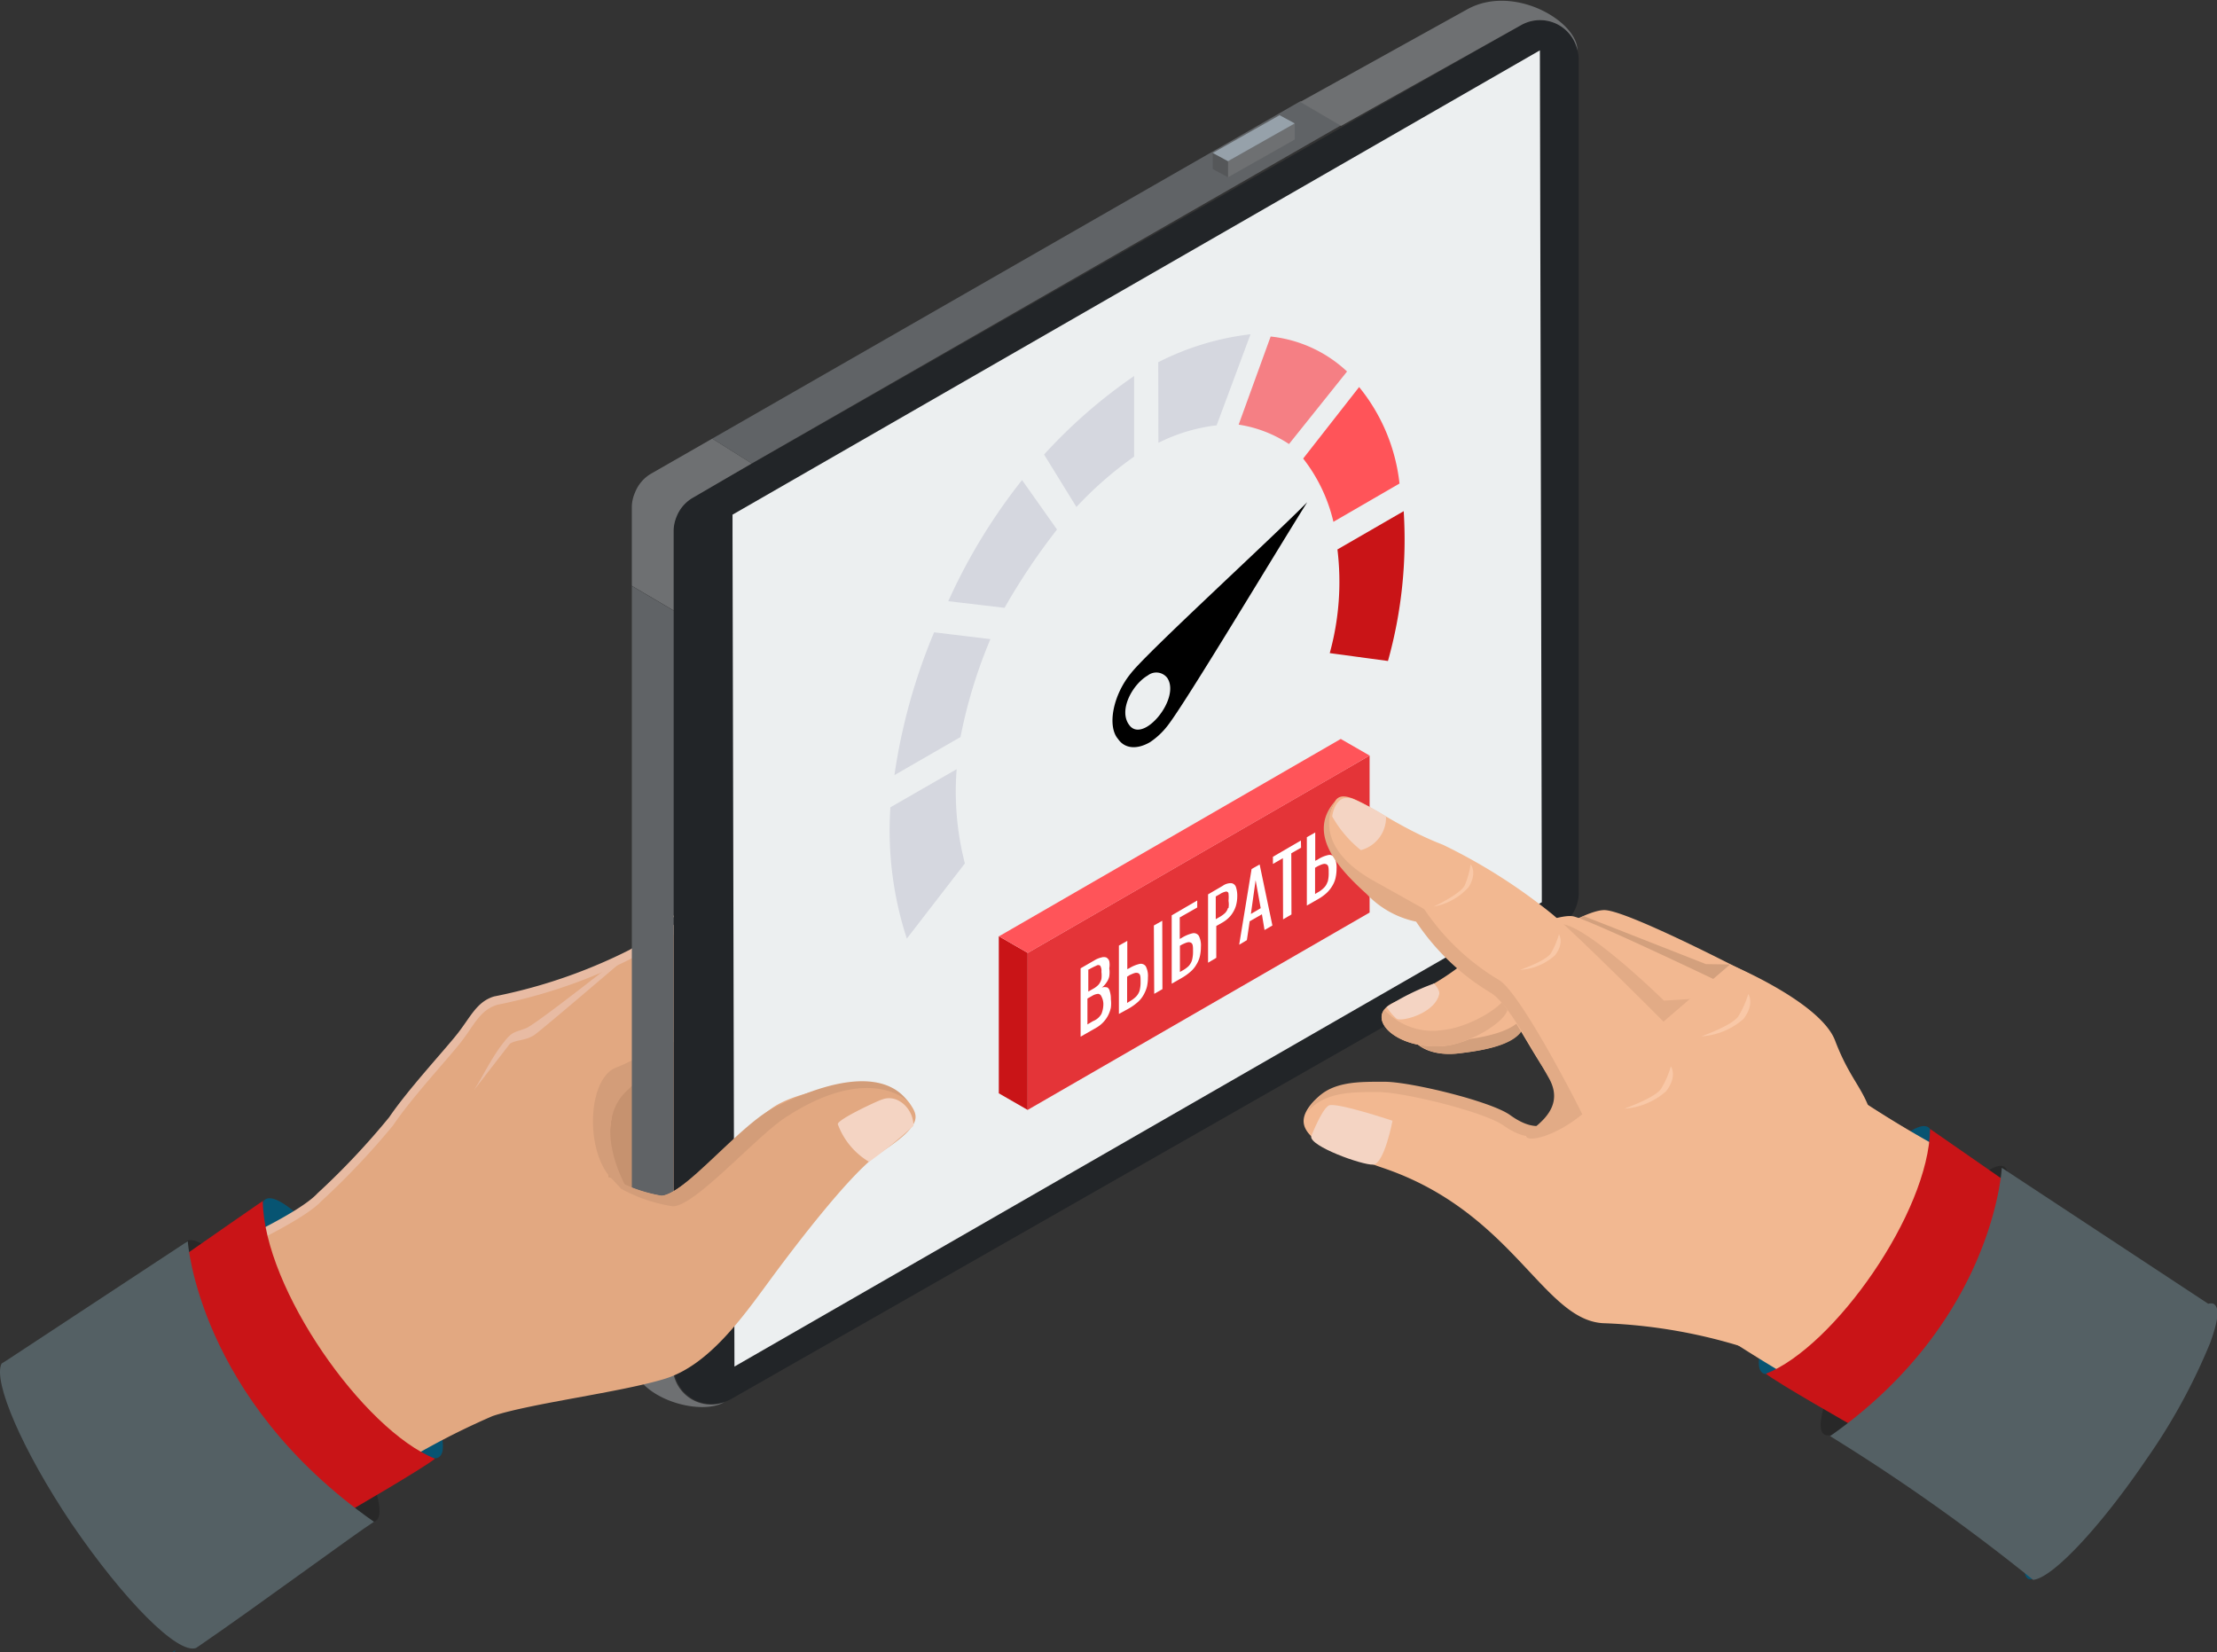 <svg xmlns="http://www.w3.org/2000/svg" viewBox="0 0 126.81 94.5"><rect x="0" y="0" width="126.81" height="94.5" fill="#333333" stroke="none"/><defs><style>.cls-1{fill:#075472;}.cls-2{fill:#c6926f;}.cls-3{fill:#e2a881;}.cls-4{fill:#e8bba3;}.cls-5{fill:#d39d79;}.cls-6{fill:#222528;}.cls-7{fill:#6e7072;}.cls-8{fill:#606366;}.cls-9{fill:#555759;}.cls-10{fill:#96a1aa;}.cls-11{fill:#eceff0;}.cls-12{fill:#e43438;}.cls-13{fill:#fff;}.cls-14{fill:#c91417;}.cls-15{fill:#ff5459;}.cls-16{fill:#f4d4c3;}.cls-17{fill:#282828;}.cls-18{fill:#546064;}.cls-19{fill:#f2b891;}.cls-20{fill:#d3a07d;}.cls-21{fill:#e2ab86;}.cls-22{fill:#f9c8a7;}.cls-23{fill:#f57f84;}.cls-24{fill:#d5d7df;}</style></defs><g id="Слой_2" data-name="Слой 2"><g id="OBJECTS"><path class="cls-1" d="M18.63,77c2.74,4.07,5.65,6.91,6.48,6.35S24.4,79,21.65,75,16,68.05,15.17,68.61,15.88,72.93,18.63,77Z"/><path class="cls-2" d="M34.47,59.58c1-.3,6.27-.18,7,.5s4.29,7.74,3.74,8.11-6.58,5.28-7.56,5-7-1.23-7-1.6.43-6.52.5-7A53.65,53.65,0,0,1,34.47,59.58Z"/><path class="cls-3" d="M18.51,80.89s-5.84-3.37-6.06-5.69a7.44,7.44,0,0,1,.49-3.75s4.13-1.88,5.18-3a41.45,41.45,0,0,0,4.1-4.35c1.08-1.59,3.13-3.79,3.89-4.75s1.08-1.85,2.11-2.15A30.11,30.11,0,0,0,38.53,53a3.57,3.57,0,0,1,1.69-1,1.43,1.43,0,0,1,1.55,1.46,2.38,2.38,0,0,1-2.11,2.26c-1.54.37-.52.42-.52.42s1.41-.41,1.7-.22,1.41,1-.73,2.46a42.77,42.77,0,0,0-4.7,4c-.46.45-.92,4.91-.37,5.9S18.51,80.89,18.51,80.89Z"/><path class="cls-4" d="M12.71,75.47a7.31,7.31,0,0,1,.49-3.75s4.12-1.87,5.17-3a43.46,43.46,0,0,0,4.11-4.34c1.07-1.59,3.12-3.79,3.88-4.76s1.08-1.85,2.11-2.15a30,30,0,0,0,10.31-4.16,3.65,3.65,0,0,1,1.7-1,1.43,1.43,0,0,1,1.25.57,1.43,1.43,0,0,0-1.47-1,3.66,3.66,0,0,0-1.69,1A30.11,30.11,0,0,1,28.26,57c-1,.3-1.35,1.19-2.11,2.15s-2.81,3.17-3.89,4.76a42.46,42.46,0,0,1-4.1,4.35c-1.05,1.15-5.18,3-5.18,3A7.44,7.44,0,0,0,12.49,75a2.41,2.41,0,0,0,.36,1A1.6,1.6,0,0,1,12.71,75.47Z"/><path class="cls-4" d="M27.08,62.4a2.3,2.3,0,0,0,.16-.25c.3-.46.74-1.36,1.31-2.18.74-1,.73-.85,1.53-1.15S40.24,51,40.24,51s-9.16,7.86-9.67,8.2-1,.26-1.4.5Z"/><path class="cls-5" d="M35.87,68s-2.16-3.61,0-5.62c.94-.88,2.68-2.91,2.68-2.91l1.71-3.11a9.3,9.3,0,0,1-5,4.7C33.36,61.75,33.4,67.21,35.87,68Z"/><path class="cls-6" d="M90.23,2.89A2.19,2.19,0,0,0,87,1.44l-47.36,27a2.19,2.19,0,0,0-1.11,1.9V78.13a2.19,2.19,0,0,0,2.94,2.05,2.17,2.17,0,0,0,.35-.15L89.19,53a2.22,2.22,0,0,0,1.11-1.91V3.34A2.34,2.34,0,0,0,90.23,2.89Z"/><path class="cls-7" d="M40.74,25.09l-3.49,2a2.15,2.15,0,0,0-.93,1.09,2.08,2.08,0,0,0-.18.81v4.52l2.39,1.41V30.34a2.2,2.2,0,0,1,.16-.76,2.17,2.17,0,0,1,1-1.14L43,26.51Z"/><polygon class="cls-8" points="40.74 25.09 43 26.51 76.72 7.16 74.38 5.79 40.74 25.09"/><path class="cls-7" d="M90.23,2.89v0c0-1.69-3.66-3.82-6.3-2.36l-9.56,5.3,2.34,1.37L87,1.44A2.19,2.19,0,0,1,90.23,2.89Z"/><polygon class="cls-8" points="36.14 33.52 36.14 43.78 36.14 72.48 38.53 73.89 38.53 45.25 38.53 34.93 36.14 33.52"/><path class="cls-7" d="M41.42,80.21l0,0a2.19,2.19,0,0,1-2.94-2.05V73.89l-2.39-1.41v5.16C36.14,79.93,40,81.05,41.42,80.21Z"/><polygon class="cls-7" points="74.06 7.98 70.24 10.14 70.24 9.22 74.06 7.06 74.06 7.98"/><polygon class="cls-9" points="69.37 9.67 70.24 10.14 70.24 9.22 69.37 8.75 69.37 9.67"/><polygon class="cls-10" points="69.37 8.75 70.24 9.22 74.06 7.06 73.19 6.59 69.37 8.75"/><path class="cls-6" d="M42.4,53.51c.61-.35,1.1-.06,1.1.63A2.43,2.43,0,0,1,42.41,56c-.61.35-1.1.07-1.1-.63A2.38,2.38,0,0,1,42.4,53.51Z"/><polygon class="cls-11" points="88.19 51.02 88.08 2.88 41.9 29.44 41.9 30.54 42.01 78.17 88.19 51.61 88.19 51.02"/><polygon class="cls-12" points="58.78 54.51 58.78 63.49 78.34 52.2 78.34 43.22 58.78 54.51"/><path class="cls-13" d="M63.48,56.71a1.36,1.36,0,0,1,.06.45,1.91,1.91,0,0,1,0,.48,1.72,1.72,0,0,1-.82,1.14l-.91.52V55.39l.78-.45a1.32,1.32,0,0,1,.41-.17.43.43,0,0,1,.28,0,.37.37,0,0,1,.17.21,1.17,1.17,0,0,1,0,.41,1.64,1.64,0,0,1,0,.45.9.9,0,0,1-.16.36,1.06,1.06,0,0,1-.27.29.54.54,0,0,1,.33,0A.35.35,0,0,1,63.48,56.71ZM63,58a1.48,1.48,0,0,0,.11-.61A.94.94,0,0,0,63,57a.23.23,0,0,0-.18-.15.76.76,0,0,0-.34.11l-.28.16v1.48l.32-.19A.94.94,0,0,0,63,58m-.75-2.51v1.23l.28-.16a1.23,1.23,0,0,0,.32-.25A.87.87,0,0,0,63,56a1.68,1.68,0,0,0,0-.41.57.57,0,0,0-.07-.35.19.19,0,0,0-.22,0,3.67,3.67,0,0,0-.4.2l-.11.06"/><polygon class="cls-13" points="66 52.94 66.48 52.67 66.49 56.58 66.02 56.85 66 52.94"/><path class="cls-13" d="M65.18,55.14a.34.34,0,0,1,.36.14,1.2,1.2,0,0,1,.12.63,2.38,2.38,0,0,1-.06.55,2,2,0,0,1-.2.47,1.53,1.53,0,0,1-.33.4,3,3,0,0,1-.47.34L64,58l0-3.91.48-.27v1.62l.14-.07A1.92,1.92,0,0,1,65.18,55.14Zm0,1.54a1.9,1.9,0,0,0,.06-.52c0-.27,0-.43-.13-.49s-.26,0-.5.11l-.14.09v1.5l.15-.09a1.77,1.77,0,0,0,.35-.26.89.89,0,0,0,.21-.34"/><path class="cls-13" d="M68.57,53.53a1.2,1.2,0,0,1,.12.63,2.38,2.38,0,0,1-.06.55,1.63,1.63,0,0,1-.2.47,1.53,1.53,0,0,1-.33.4,3,3,0,0,1-.47.34l-.61.35V52.36l1.46-.85v.4l-1,.57v1.23l.11-.06a2.08,2.08,0,0,1,.61-.26A.34.34,0,0,1,68.57,53.53Zm-.39,1.4a1.9,1.9,0,0,0,.06-.52c0-.26,0-.43-.13-.49s-.26,0-.5.11l-.12.07v1.5l.14-.08a1.66,1.66,0,0,0,.35-.25.88.88,0,0,0,.2-.34"/><path class="cls-13" d="M70.69,50.73a1.54,1.54,0,0,1,.08.54,2,2,0,0,1-.09.59,1.7,1.7,0,0,1-.28.51,1.76,1.76,0,0,1-.46.39l-.37.21v1.82l-.47.28V51.16l.84-.49a.79.79,0,0,1,.49-.15A.32.32,0,0,1,70.69,50.73Zm-.42,1.21a1.24,1.24,0,0,0,0-.41,2.07,2.07,0,0,0,0-.41c0-.08-.08-.13-.15-.12a1,1,0,0,0-.35.15l-.23.13v1.3l.21-.12a1.57,1.57,0,0,0,.33-.24.72.72,0,0,0,.16-.28"/><path class="cls-13" d="M72.05,49.45l.73,3.49-.45.26-.15-.9-.7.4-.16,1.08-.44.26.71-4.33Zm-.5,2.83.56-.33-.29-1.6-.27,1.93"/><polygon class="cls-13" points="74.41 48.08 74.42 48.49 73.86 48.81 73.87 52.31 73.39 52.59 73.38 49.09 72.81 49.42 72.81 49.01 74.41 48.08"/><path class="cls-13" d="M76.33,49.05a1.31,1.31,0,0,1,.12.63,2.38,2.38,0,0,1-.06.55,1.52,1.52,0,0,1-.2.47,1.8,1.8,0,0,1-.33.4,2.69,2.69,0,0,1-.48.34l-.63.36V47.89l.48-.27v1.62l.14-.07a1.76,1.76,0,0,1,.61-.26A.34.34,0,0,1,76.33,49.05Zm-.39,1.4a1.86,1.86,0,0,0,.06-.52c0-.27,0-.43-.13-.49s-.26,0-.5.11l-.15.09v1.5l.15-.09a1.45,1.45,0,0,0,.35-.26.79.79,0,0,0,.21-.34"/><polygon class="cls-14" points="57.13 53.56 57.13 62.54 58.78 63.49 58.78 54.52 58.79 54.51 57.14 53.56 57.13 53.56"/><polygon class="cls-15" points="57.14 53.56 58.79 54.51 76.69 44.18 78.34 43.22 76.69 42.27 57.14 53.56"/><path class="cls-3" d="M21.5,84.62A43.15,43.15,0,0,1,28.18,81c2.21-.73,7.35-1.36,9.85-2.13s4.42-3.48,6-5.63,4.74-6.27,6.31-7.29c2.45-1.6,2.19-2.09,1.72-2.8-1.11-1.68-6.18-1-7.92.25s-5.15,5-6.34,5a8.82,8.82,0,0,1-2.94-1.07l-17,11S20.36,83.71,21.5,84.62Z"/><path class="cls-5" d="M35.53,68A8.9,8.9,0,0,0,38.46,69c1.2.07,4.58-3.76,6.35-5C49.7,60.74,51.93,63,51.93,63c-1-1.37-3.32-1.83-7.73.4-1.91,1-5.15,5-6.35,5a8.82,8.82,0,0,1-2.94-1.07Z"/><path class="cls-16" d="M49.71,66.46a27.32,27.32,0,0,0,2.54-2.06c0-1-.94-1.85-1.81-1.5-.08,0-2.49,1.1-2.52,1.4A4.17,4.17,0,0,0,49.71,66.46Z"/><path class="cls-17" d="M14.57,80c3,4.43,6.09,7.57,6.93,7s-.92-4.62-3.91-9-6.09-7.58-6.92-7S11.58,75.6,14.57,80Z"/><path class="cls-14" d="M10.62,71.76s5.31-3.7,4.41-3.05c.07,5,5.76,13.09,9.85,14.73-.61.52-5.21,3.18-5.21,3.18L9.51,81.87Z"/><path class="cls-1" d="M10.05,94.38l-.17.12.09,0Z"/><path class="cls-18" d="M10.74,71,.5,77.74.09,78c-.51,1,1.18,4.95,4,9.15,3,4.4,6.08,7.5,7.12,7.12l.18-.12c3.26-2.23,9-6.47,10-7.1C11.32,80,10.74,71,10.74,71Z"/><path class="cls-19" d="M100.18,55.77s-7.08-3.7-8.41-3.71S86.68,54.69,85,55.32a10.75,10.75,0,0,1-3.42,2.48c-1.88.92-.68,2.78,1.88,2.45,1.14-.14,3.2-.42,3.63-1.46a23.29,23.29,0,0,0,4.32-2.24l5.27,1.85,4.24-.83Z"/><path class="cls-20" d="M97.58,55.15l-7-2.75c-2.94,1.8-3.44,5.66-3.44,5.66-.43,1-2.49,1.31-3.63,1.45-1.43.19-2.43-.31-2.71-.94-.4.9.75,1.93,2.71,1.68,1.14-.14,3.2-.42,3.63-1.46a23.29,23.29,0,0,0,4.32-2.24l5.27,1.85,4.23-.83-2-2.4Z"/><path class="cls-19" d="M98,56s-7-3.35-8-3.58S85,54,84.17,54.72a14,14,0,0,1-4.34,2.58c-1.94.77-.11,2.75,2.69,2.54,1.51-.11,3.63-1.39,3.72-2.14a33,33,0,0,0,4.06-.8C91.55,56.55,95,60,95,60l4-3Z"/><path class="cls-21" d="M95.18,57.24s-4.8-4.71-6.05-4.36c-1.9.53-2.89,3.9-2.89,3.9-.09.75-2.21,2-3.72,2.14a3.74,3.74,0,0,1-3.34-1.17c-.68.9,1,2.27,3.34,2.09,1.51-.11,3.63-1.39,3.72-2.14a33,33,0,0,0,4.06-.8C91.55,56.55,95,60,95,60l4-3Z"/><path class="cls-17" d="M110.94,75.37c-2.85,4.22-5.8,7.21-6.6,6.68s.87-4.4,3.72-8.62,5.8-7.21,6.59-6.68S113.79,71.15,110.94,75.37Z"/><path class="cls-1" d="M107,72.49c-2.62,3.87-5.38,6.58-6.18,6.05s.68-4.12,3.3-8,5.37-6.59,6.17-6.06S109.58,68.61,107,72.49Z"/><path class="cls-19" d="M101.27,77.59a30.33,30.33,0,0,0-9.58-1.9c-3.44-.2-5.17-6.39-12.61-8.89-1.18-.4-3.59-1.38-3.59-1.38-.75-.59-1.4-1.2-.45-2.31s2.57-1.08,4-1.08,6,1.11,7.16,1.91c2.53,1.79,3.32-.69,3.81-1.91s5.17,5.14,5.17,5.14l4.1,8.42Z"/><path class="cls-21" d="M74.84,63.54c1-1.11,2.57-1.07,4-1.07s6,1.11,7.16,1.91c1.91,1.35,2.82.27,3.37-.86-.58.85-1.47,1.37-3,.26-1.13-.8-5.72-1.9-7.16-1.9s-3.05-.05-4,1.07a2,2,0,0,0-.43.7Z"/><path class="cls-19" d="M114.47,84.59c.37-.89.75-1.77,1.14-2.66a10.58,10.58,0,0,0,.54-1.87c.69-3.63,3.66-6.25,7.09-7.33-3.82-2.42-7.71-4.7-9.85-5.8a65.23,65.23,0,0,1-6.69-3.82s1.55,6.7-3.49,9.84-5.33,3-5.33,3a89.86,89.86,0,0,0,11.4,6.48,29.05,29.05,0,0,1,4.85,3.13C114.23,85.23,114.34,84.91,114.47,84.59Z"/><path class="cls-19" d="M120.57,71.11c-2.84-1.73-5.45-3.24-7.07-4.07a66.17,66.17,0,0,1-6.69-3.83,12.36,12.36,0,0,1-.57,5.06c1,.59,2.65,1.88,4.25,2.7s4.23,2.33,7.05,4.06A10.88,10.88,0,0,1,120.57,71.11Z"/><path class="cls-19" d="M107.2,72.38a43.28,43.28,0,0,0,.06-7.66c-.41-2.38-1.31-2.6-2.3-5.21-.85-2.2-6-4.34-6-4.34l-3.81,3.27s-4.72-4.75-6.33-6.12a32.15,32.15,0,0,0-6.29-4C79.09,47,77,44.8,76.37,45.82c-1.1,1.84.12,3.75,1.8,5.26A5.4,5.4,0,0,0,81,52.66a13.44,13.44,0,0,0,4.3,4.09c1.31.83,3,5.39,5.2,6.93,1.28.88,1,4.87,1,4.87s-1.23,3.08-.87,4.5S97.88,76,97.88,76Z"/><path class="cls-22" d="M95.57,61s.4.55-.27,1.42a4,4,0,0,1-2.4,1s1.78-.62,2.12-1.15A5.29,5.29,0,0,0,95.57,61Z"/><path class="cls-22" d="M100,56.86s.39.55-.27,1.42a4,4,0,0,1-2.41,1s1.78-.62,2.12-1.16A5.35,5.35,0,0,0,100,56.86Z"/><path class="cls-22" d="M89.17,53.45s.33.46-.22,1.19a3.3,3.3,0,0,1-2,.84s1.47-.51,1.76-.95A4.76,4.76,0,0,0,89.17,53.45Z"/><path class="cls-22" d="M84.12,49.45s.4.45-.11,1.29a3.55,3.55,0,0,1-2,1.12s1.51-.71,1.77-1.21A5.29,5.29,0,0,0,84.12,49.45Z"/><path class="cls-14" d="M114.59,67.49l-4.19-2.91c-.07,4.77-5.49,12.47-9.39,14,.58.49,5,3,5,3l9.68-4.52Z"/><path class="cls-16" d="M75,65s.6-1.54,1-1.76,3.65.87,3.65.87-.47,2.48-1.11,2.51S74.89,65.56,75,65Z"/><path class="cls-16" d="M76.2,46.7s.16-1.37,1.19-1a14.63,14.63,0,0,1,1.89,1,1.94,1.94,0,0,1-1.44,1.93A6.65,6.65,0,0,1,76.2,46.7Z"/><path class="cls-16" d="M79.32,57.6a2.71,2.71,0,0,0,.56.67c.27.2,2.19-.29,2.44-1.4.06-.24-.3-.61-.3-.61A13.4,13.4,0,0,0,79.32,57.6Z"/><path class="cls-21" d="M85.76,56.07A13.44,13.44,0,0,1,81.46,52L78.6,50.4c-3.94-2.19-2.17-4.65-2.23-4.58-1.63,1.84.12,3.81,1.8,5.32A5.4,5.4,0,0,0,81,52.72a13.44,13.44,0,0,0,4.3,4.09c.91.58,2.16,2.84,3.3,4.87s-1.42,3-1.3,3.33,1.66,0,3.2-1.27C90.53,63.74,87.07,56.91,85.76,56.07Z"/><path class="cls-1" d="M116,90.31a.42.42,0,0,0,.28,0l-.46-.37A.48.48,0,0,0,116,90.31Z"/><path class="cls-18" d="M126.61,74.58a.48.48,0,0,0-.3,0L114.5,66.8s-.42,8.75-9.82,15.35A112.26,112.26,0,0,1,115.83,90l.46.37c1.09-.08,3.84-3,6.5-6.92a34.06,34.06,0,0,0,3.64-6.66C126.85,75.61,127,74.81,126.61,74.58Z"/><path class="cls-14" d="M80.29,29.24a25.8,25.8,0,0,1-.9,8.57l-3.33-.45a15.33,15.33,0,0,0,.44-5.93Z"/><path class="cls-23" d="M72.68,19.25a7.54,7.54,0,0,1,4.37,2l-3.32,4.15a7.19,7.19,0,0,0-2.88-1.11Z"/><path class="cls-15" d="M77.74,22.14a10.54,10.54,0,0,1,2.31,5.52l-3.78,2.19a9.31,9.31,0,0,0-1.73-3.62Z"/><path class="cls-24" d="M66.25,20.72a15.6,15.6,0,0,1,5.28-1.6l-1.94,5.21a10,10,0,0,0-3.33,1Z"/><path d="M64.69,38.51c.92-1.19,8-7.67,10.08-9.78-1.71,2.71-7,11.55-8,12.8a4.21,4.21,0,0,1-1,.93c-.73.42-1.43.38-1.82-.19C63.32,41.54,63.66,39.76,64.69,38.51Zm.9,3.07c.85-.49,1.73-2,1.17-2.81a.79.79,0,0,0-1.11-.13c-.88.51-1.69,2-1.06,2.83.24.34.62.33,1,.11"/><path class="cls-24" d="M64.87,21.51l0,4.61A21.12,21.12,0,0,0,61.57,29l-1.85-3A29.7,29.7,0,0,1,64.87,21.51Z"/><path class="cls-24" d="M54.72,44a16.42,16.42,0,0,0,.47,5.39l-3.32,4.3a19.89,19.89,0,0,1-.94-7.51Z"/><path class="cls-24" d="M53.43,36.17l3.22.39a28.47,28.47,0,0,0-1.71,5.6l-3.78,2.18A33.51,33.51,0,0,1,53.43,36.17Z"/><path class="cls-24" d="M58.46,27.46l2,2.83a36.59,36.59,0,0,0-3,4.48l-3.22-.38A33,33,0,0,1,58.46,27.46Z"/></g></g></svg>